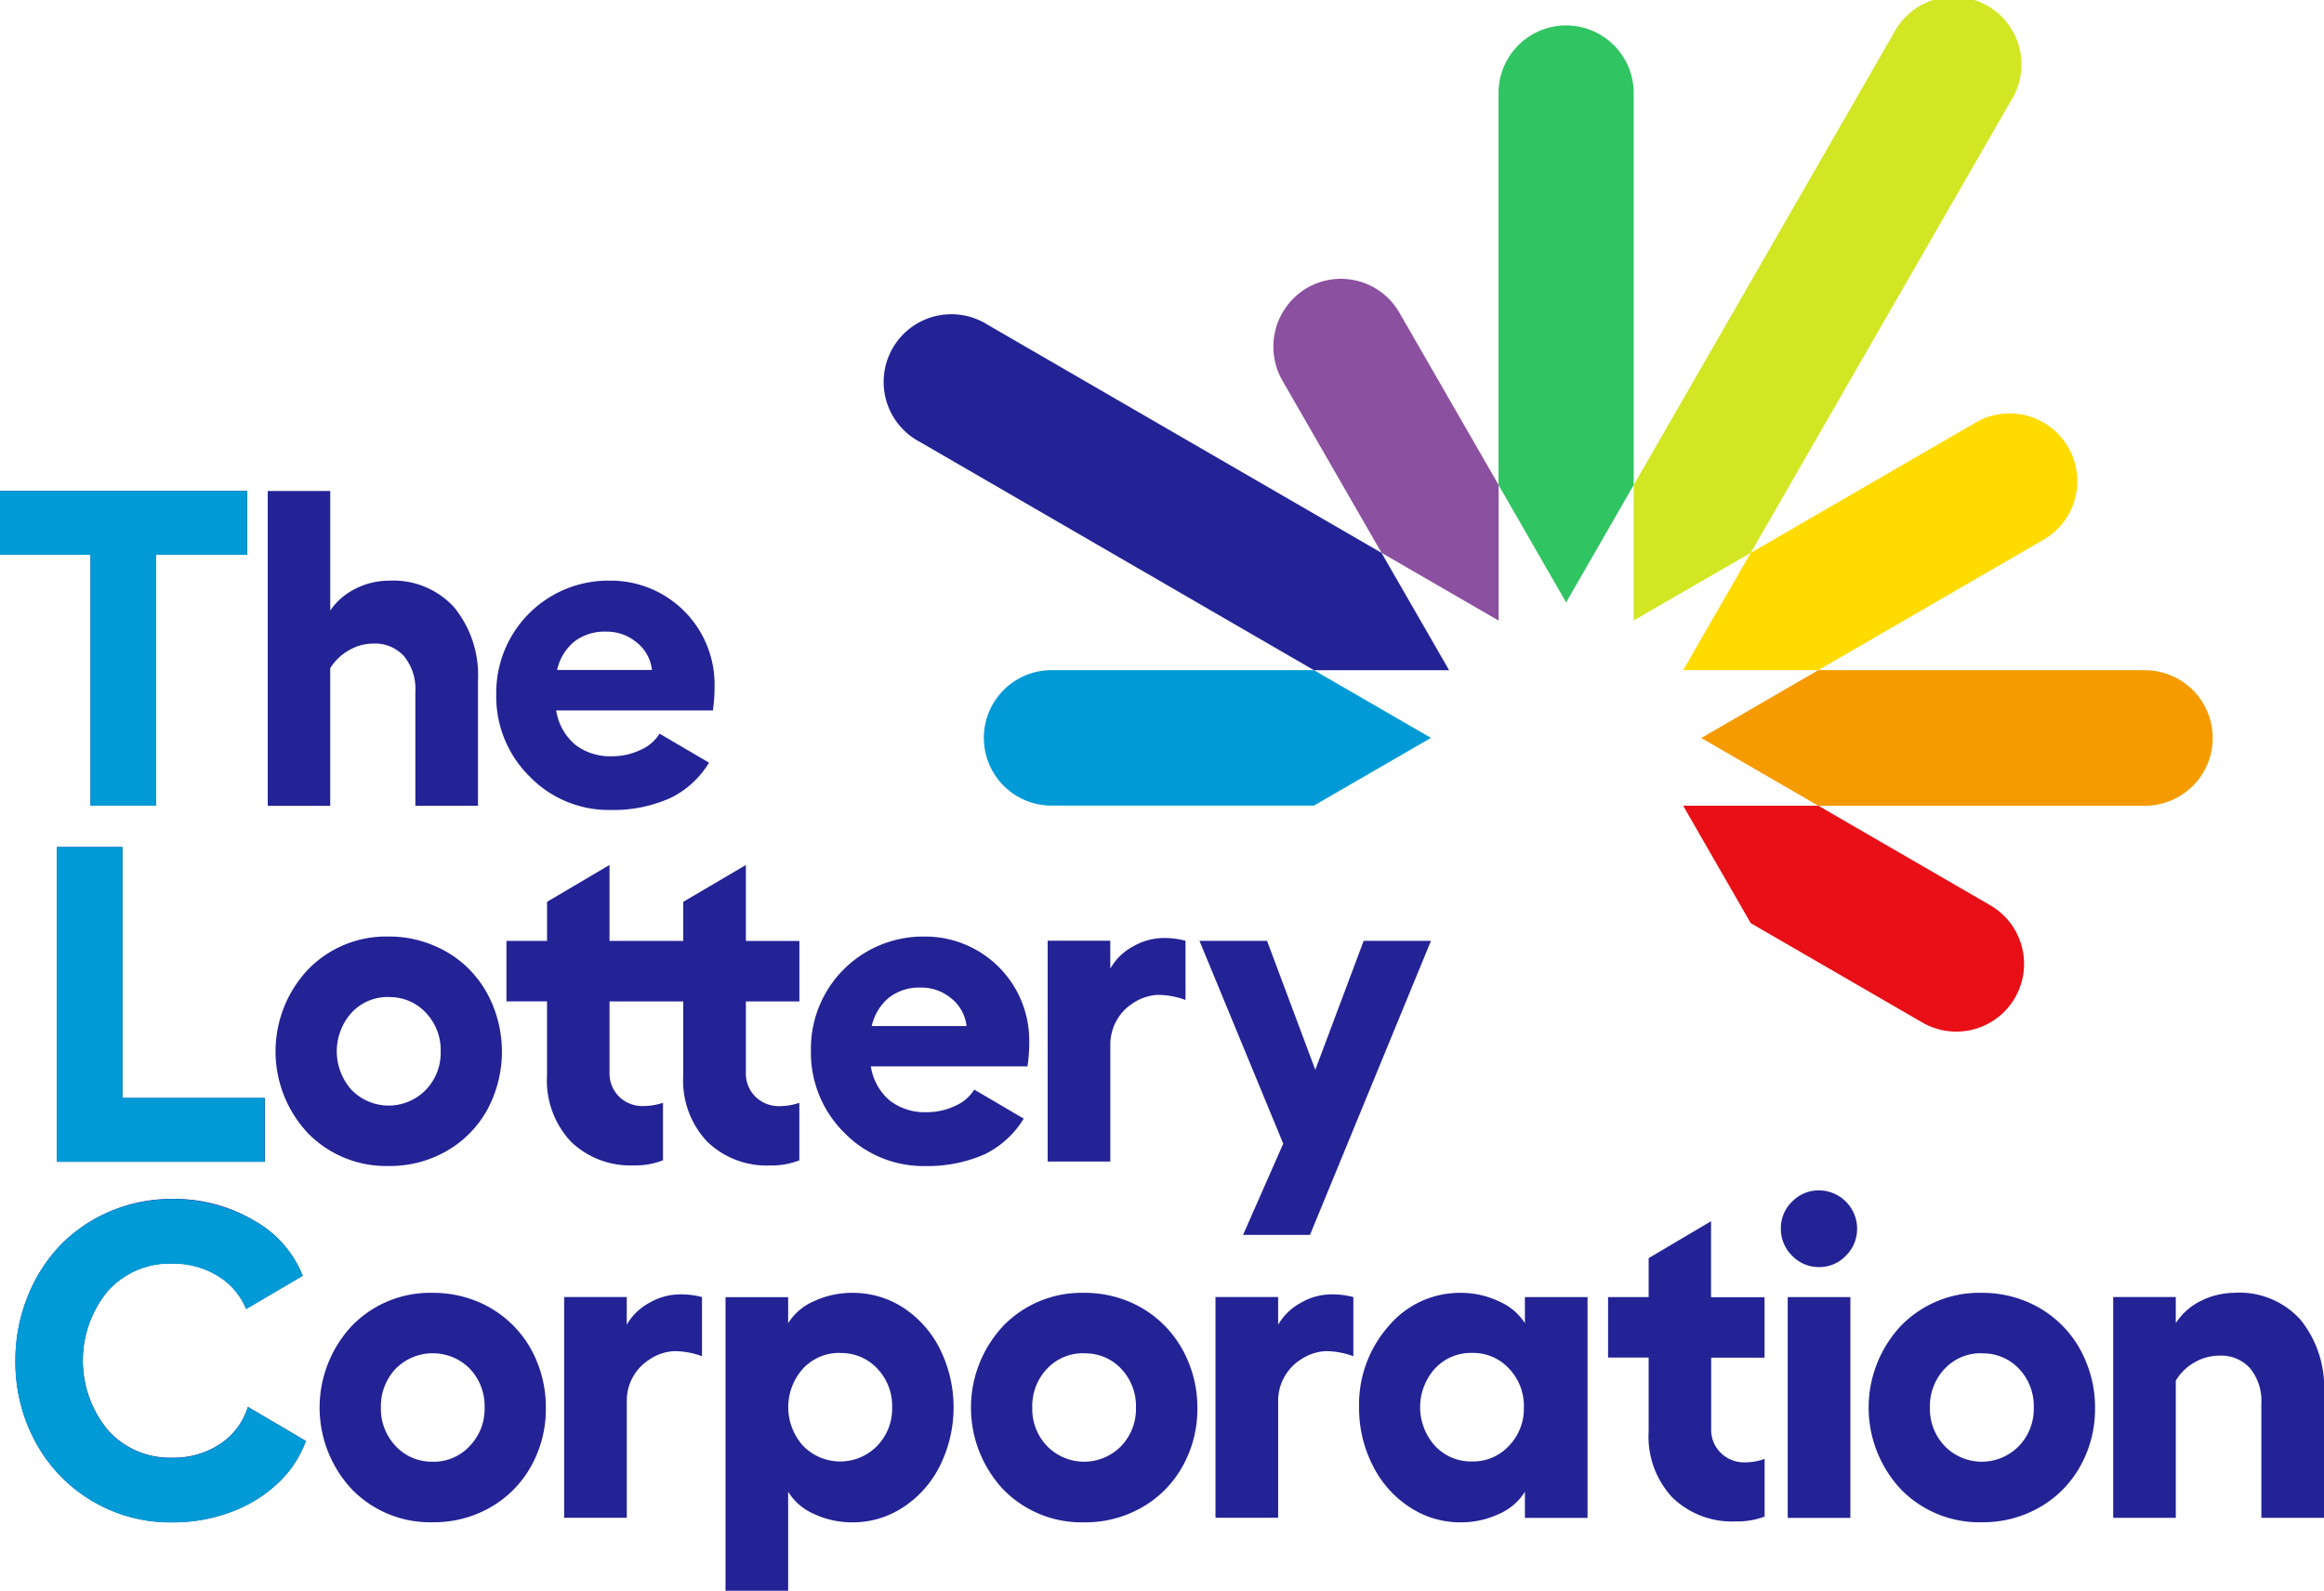 <svg xmlns="http://www.w3.org/2000/svg" width="96.049" height="65.765" viewBox="0 0 96.049 65.765">
  <g id="Layer" transform="translate(4 -0.021)">
    <g id="Layer-2" data-name="Layer" transform="translate(-4 0.021)">
      <g id="Layer-3" data-name="Layer" transform="translate(0 0)">
        <g id="Layer-4" data-name="Layer" transform="translate(0.644 49.212)">
          <path id="Layer-5" data-name="Layer" d="M27.647,798.936a4.758,4.758,0,0,1,1.839.359,4.495,4.495,0,0,1,2.471,2.508,4.96,4.96,0,0,1,.359,1.883,4.831,4.831,0,0,1-.613,2.421,4.422,4.422,0,0,1-1.684,1.7,4.669,4.669,0,0,1-2.372.613,4.508,4.508,0,0,1-3.338-1.35,4.949,4.949,0,0,1,0-6.781A4.5,4.5,0,0,1,27.647,798.936Zm17.34,0a3.819,3.819,0,0,1,2.118.625,4.38,4.38,0,0,1,1.511,1.722,5.446,5.446,0,0,1,0,4.775,4.37,4.37,0,0,1-1.511,1.728,3.765,3.765,0,0,1-2.118.638,3.717,3.717,0,0,1-1.592-.347,2.361,2.361,0,0,1-1.065-.917v4.093H39.741V799.115H42.33v1.078a2.327,2.327,0,0,1,1.065-.91A3.716,3.716,0,0,1,44.986,798.936Zm9.58,0a4.728,4.728,0,0,1,1.839.359,4.5,4.5,0,0,1,1.486,1,4.628,4.628,0,0,1,.985,1.511,4.887,4.887,0,0,1,.365,1.883,4.831,4.831,0,0,1-.613,2.421,4.422,4.422,0,0,1-1.684,1.7,4.7,4.7,0,0,1-2.378.613,4.521,4.521,0,0,1-3.338-1.35,4.949,4.949,0,0,1,0-6.781A4.51,4.51,0,0,1,54.566,798.936Zm15.556,0a3.649,3.649,0,0,1,1.585.353,2.387,2.387,0,0,1,1.071.9v-1.078h2.589v9.128H72.779V807.16a2.358,2.358,0,0,1-1.071.917,3.676,3.676,0,0,1-1.585.347A3.775,3.775,0,0,1,68,807.785a4.352,4.352,0,0,1-1.517-1.728,5.173,5.173,0,0,1-.557-2.39,4.892,4.892,0,0,1,1.22-3.356,3.847,3.847,0,0,1,2.979-1.375Zm21.544,0a4.728,4.728,0,0,1,1.839.359,4.495,4.495,0,0,1,2.471,2.508,4.886,4.886,0,0,1,.365,1.883,4.831,4.831,0,0,1-.613,2.421,4.422,4.422,0,0,1-1.684,1.7,4.7,4.7,0,0,1-2.378.613,4.521,4.521,0,0,1-3.338-1.35,4.949,4.949,0,0,1,0-6.781A4.51,4.51,0,0,1,91.667,798.936Zm-74.8-3.883a6.473,6.473,0,0,1,3.48.948,4.506,4.506,0,0,1,1.92,2.229L19.931,799.6a2.857,2.857,0,0,0-1.17-1.369,3.5,3.5,0,0,0-1.889-.508,3.422,3.422,0,0,0-2.657,1.133,4.517,4.517,0,0,0,0,5.753,3.425,3.425,0,0,0,2.657,1.14,3.463,3.463,0,0,0,1.988-.57A2.828,2.828,0,0,0,20,803.648l2.4,1.412a4.541,4.541,0,0,1-1.04,1.629,5.661,5.661,0,0,1-1.994,1.282,6.866,6.866,0,0,1-2.5.452,6.329,6.329,0,0,1-5.629-3.3,6.928,6.928,0,0,1-.842-3.387,7.02,7.02,0,0,1,.5-2.632,6.563,6.563,0,0,1,1.35-2.13,6.281,6.281,0,0,1,2.062-1.406A6.448,6.448,0,0,1,16.871,795.053Zm63.605.923v3.14h2.211v2.5H80.477v2.929a1.331,1.331,0,0,0,.4,1.009,1.361,1.361,0,0,0,.985.39,2.412,2.412,0,0,0,.824-.142v2.384a3.255,3.255,0,0,1-1.208.2,3.529,3.529,0,0,1-2.6-.985,3.682,3.682,0,0,1-.985-2.725v-3.065H76.216v-2.5h1.678V797.5ZM37.828,799a3.38,3.38,0,0,1,.941.111v2.446a3.3,3.3,0,0,0-1.152-.211,2,2,0,0,0-1.065.378.018.018,0,0,1-.012.006,2.01,2.01,0,0,0-.879,1.7v4.806H33.072v-9.128H35.66v1.146a2.356,2.356,0,0,1,.941-.91A2.543,2.543,0,0,1,37.828,799Zm26.92,0a3.349,3.349,0,0,1,.941.111v2.446a3.284,3.284,0,0,0-1.146-.211,2.029,2.029,0,0,0-1.071.378.018.018,0,0,1-.012.006,2.025,2.025,0,0,0-.879,1.7v4.806H59.991v-9.128H62.58v1.146a2.4,2.4,0,0,1,.947-.91A2.509,2.509,0,0,1,64.747,799Zm21.483.111v9.128H83.641v-9.128Zm15.915-.18a3.4,3.4,0,0,1,2.681,1.108,4.439,4.439,0,0,1,.978,3.034v5.165h-2.589v-4.719a2.134,2.134,0,0,0-.464-1.461,1.606,1.606,0,0,0-1.27-.526,2.046,2.046,0,0,0-1.028.279,2.092,2.092,0,0,0-.774.755v5.672H97.092v-9.128H99.68v1.078a2.576,2.576,0,0,1,1.034-.917A3.108,3.108,0,0,1,102.145,798.936Zm-76.034,3.14a2.243,2.243,0,0,0-.613,1.61,2.22,2.22,0,0,0,.613,1.592,2.032,2.032,0,0,0,1.536.644,2.011,2.011,0,0,0,1.517-.644,2.208,2.208,0,0,0,.619-1.592,2.243,2.243,0,0,0-.613-1.61,2.153,2.153,0,0,0-3.059,0Zm28.456-.638a2.042,2.042,0,0,0-1.536.638,2.243,2.243,0,0,0-.613,1.61,2.22,2.22,0,0,0,.613,1.592,2.139,2.139,0,0,0,3.059,0,2.22,2.22,0,0,0,.613-1.592,2.243,2.243,0,0,0-.613-1.61A2.027,2.027,0,0,0,54.566,801.438Zm37.1,0a2.042,2.042,0,0,0-1.536.638,2.243,2.243,0,0,0-.613,1.61,2.22,2.22,0,0,0,.613,1.592,2.139,2.139,0,0,0,3.059,0,2.208,2.208,0,0,0,.619-1.592,2.243,2.243,0,0,0-.613-1.61A2.047,2.047,0,0,0,91.667,801.438ZM70.6,801.419a2.032,2.032,0,0,0-1.536.644,2.388,2.388,0,0,0,0,3.2,2.032,2.032,0,0,0,1.536.644,2.011,2.011,0,0,0,1.517-.644,2.2,2.2,0,0,0,.619-1.585,2.23,2.23,0,0,0-.613-1.61A2.018,2.018,0,0,0,70.6,801.419Zm-26.115,0a2.044,2.044,0,0,0-1.536.644,2.388,2.388,0,0,0,0,3.2,2.138,2.138,0,0,0,3.059,0,2.2,2.2,0,0,0,.619-1.585,2.23,2.23,0,0,0-.613-1.61,2.025,2.025,0,0,0-1.53-.644ZM84.936,794.7a1.586,1.586,0,0,1,1.573,1.573,1.548,1.548,0,0,1-.464,1.127,1.5,1.5,0,0,1-1.108.471,1.524,1.524,0,0,1-1.115-.471,1.548,1.548,0,0,1-.464-1.127,1.513,1.513,0,0,1,.464-1.108A1.534,1.534,0,0,1,84.936,794.7Z" transform="translate(-10.4 -794.7)" fill="#232396" fill-rule="evenodd"/>
        </g>
        <g id="Layer-6" data-name="Layer" transform="translate(2.347 35.018)">
          <path id="Layer-7" data-name="Layer" d="M60.745,574.808a1.351,1.351,0,0,0,.4,1.016,1.373,1.373,0,0,0,.985.384,2.577,2.577,0,0,0,.824-.136v2.378a3.1,3.1,0,0,1-1.208.211,3.529,3.529,0,0,1-2.6-.985,3.691,3.691,0,0,1-.985-2.731v-3.065H56.484v-2.5h1.678v-1.616l2.582-1.523v3.14h3.047v-1.616l2.589-1.523v3.14h2.211v2.5H66.38v2.929a1.351,1.351,0,0,0,.4,1.016,1.373,1.373,0,0,0,.985.384,2.637,2.637,0,0,0,.824-.136v2.378a3.148,3.148,0,0,1-1.208.211,3.529,3.529,0,0,1-2.6-.985,3.678,3.678,0,0,1-.991-2.731v-3.065H60.745ZM37.9,565.5h2.712v10.373H46.5v2.638H37.9Zm13.723,3.7a4.658,4.658,0,0,1,1.839.365,4.426,4.426,0,0,1,1.486.991,4.568,4.568,0,0,1,.985,1.517,5.064,5.064,0,0,1-.248,4.3,4.434,4.434,0,0,1-1.684,1.7,4.7,4.7,0,0,1-2.378.613,4.521,4.521,0,0,1-3.338-1.35,4.941,4.941,0,0,1,0-6.775A4.5,4.5,0,0,1,51.623,569.2Zm0,2.5a2.032,2.032,0,0,0-1.536.644,2.388,2.388,0,0,0,0,3.2,2.138,2.138,0,0,0,3.059,0,2.2,2.2,0,0,0,.619-1.585,2.23,2.23,0,0,0-.613-1.61A2.025,2.025,0,0,0,51.623,571.705Zm26.468,1.845a6.565,6.565,0,0,1-.074,1.022H71.545a2.293,2.293,0,0,0,.78,1.412,2.364,2.364,0,0,0,1.53.483,2.735,2.735,0,0,0,1.17-.26,1.739,1.739,0,0,0,.793-.675l2.044,1.2a3.891,3.891,0,0,1-1.585,1.461,5.8,5.8,0,0,1-2.471.5,4.564,4.564,0,0,1-3.363-1.381,4.652,4.652,0,0,1-1.375-3.406,4.632,4.632,0,0,1,4.682-4.7,4.3,4.3,0,0,1,4.341,4.347Zm-6.509-.644H75.5a1.706,1.706,0,0,0-.625-1.139,1.92,1.92,0,0,0-1.263-.452,2.039,2.039,0,0,0-1.325.421,2.121,2.121,0,0,0-.706,1.17Zm20.331-3.524h2.781l-5,12.156H86.928l1.66-3.771-3.462-8.385h2.793l1.994,5.332Zm-7.363,2.446a3.3,3.3,0,0,0-1.152-.211,2.03,2.03,0,0,0-1.071.378.018.018,0,0,1-.012.006,2.028,2.028,0,0,0-.873,1.7v4.806H78.852v-9.128h2.589v1.152a2.343,2.343,0,0,1,.941-.917,2.533,2.533,0,0,1,1.22-.347,3.425,3.425,0,0,1,.947.111Z" transform="translate(-37.9 -565.5)" fill="#232396" fill-rule="evenodd"/>
        </g>
        <g id="Layer-8" data-name="Layer" transform="translate(0 20.298)">
          <path id="Layer-9" data-name="Layer" d="M29.533,335.844a7.2,7.2,0,0,1-.068,1.028H22.987a2.316,2.316,0,0,0,.78,1.412,2.364,2.364,0,0,0,1.53.483,2.735,2.735,0,0,0,1.17-.26,1.739,1.739,0,0,0,.793-.675l2.044,1.2a3.832,3.832,0,0,1-1.585,1.455,5.74,5.74,0,0,1-2.471.5,4.553,4.553,0,0,1-3.363-1.387A4.639,4.639,0,0,1,20.51,336.2a4.632,4.632,0,0,1,4.682-4.694,4.293,4.293,0,0,1,4.341,4.341ZM13.649,327.8v4.942a2.709,2.709,0,0,1,1.04-.9,3.053,3.053,0,0,1,1.406-.334,3.392,3.392,0,0,1,2.681,1.108,4.439,4.439,0,0,1,.978,3.034v5.165H17.166v-4.719a2.134,2.134,0,0,0-.464-1.461,1.606,1.606,0,0,0-1.27-.526,1.981,1.981,0,0,0-1.016.279,2.153,2.153,0,0,0-.768.737v5.691H11.066V327.8Zm-3.437,0v2.638H6.453v10.373H3.74V330.438H0V327.8Zm13.519,6.23a2.1,2.1,0,0,0-.706,1.17h3.92a1.684,1.684,0,0,0-.625-1.133,1.92,1.92,0,0,0-1.263-.452A2.059,2.059,0,0,0,23.73,334.03Z" transform="translate(0 -327.8)" fill="#232396" fill-rule="evenodd"/>
        </g>
        <g id="Layer-10" data-name="Layer" transform="translate(0 20.298)">
          <path id="Layer-11" data-name="Layer" d="M20,809a2.828,2.828,0,0,1-1.146,1.536,3.462,3.462,0,0,1-1.988.57,3.425,3.425,0,0,1-2.657-1.14,4.517,4.517,0,0,1,0-5.753,3.422,3.422,0,0,1,2.657-1.133,3.505,3.505,0,0,1,1.889.508,2.857,2.857,0,0,1,1.17,1.369l2.341-1.375a4.507,4.507,0,0,0-1.92-2.229,6.775,6.775,0,0,0-6.044-.433,6.28,6.28,0,0,0-2.062,1.406,6.563,6.563,0,0,0-1.35,2.13,7.02,7.02,0,0,0-.5,2.632,6.928,6.928,0,0,0,.842,3.387,6.33,6.33,0,0,0,5.629,3.3,6.864,6.864,0,0,0,2.5-.452,5.662,5.662,0,0,0,1.994-1.282,4.541,4.541,0,0,0,1.04-1.629Z" transform="translate(-9.756 -771.133)" fill="#009bd7" fill-rule="evenodd"/>
          <path id="Layer-12" data-name="Layer" d="M37.9,565.5h2.712v10.373h5.877v2.638H37.9Z" transform="translate(-35.553 -550.78)" fill="#009bd7"/>
          <path id="Layer-13" data-name="Layer" d="M0,327.8v2.638H3.74v10.373H6.453V330.438h3.759V327.8Z" transform="translate(0 -327.8)" fill="#009bd7"/>
        </g>
        <g id="Layer-14" data-name="Layer" transform="translate(36.617)">
          <path id="Layer-15" data-name="Layer" d="M1005.686,35.905V19.7a2.793,2.793,0,1,0-5.586,0V35.905l2.793,4.855Z" transform="translate(-974.784 -15.855)" fill="#30c462" fill-rule="evenodd"/>
          <path id="Layer-16" data-name="Layer" d="M1095.137,22.877l10.732-18.652a2.8,2.8,0,1,0-4.837-2.805L1090.3,20.072v5.6Z" transform="translate(-1059.398 -0.021)" fill="#d2e623" fill-rule="evenodd"/>
          <path id="Layer-17" data-name="Layer" d="M1128.886,285.79l9.394-5.443a2.8,2.8,0,0,0-2.793-4.849l-9.394,5.443-2.793,4.849Z" transform="translate(-1090.354 -258.085)" fill="#ffdb00" fill-rule="evenodd"/>
          <path id="Layer-18" data-name="Layer" d="M1153.737,447.4h-13.5l-4.836,2.805,4.836,2.8h13.5a2.8,2.8,0,0,0,0-5.6Z" transform="translate(-1101.705 -419.695)" fill="#f59b00" fill-rule="evenodd"/>
          <path id="Layer-19" data-name="Layer" d="M1126.093,542.755l7.1,4.112a2.8,2.8,0,0,0,2.793-4.855l-7.1-4.112H1123.3Z" transform="translate(-1090.354 -504.591)" fill="#e80f17" fill-rule="evenodd"/>
          <path id="Layer-20" data-name="Layer" d="M670.336,447.4H659.493a2.8,2.8,0,0,0,0,5.6h10.843l4.837-2.8Z" transform="translate(-652.649 -419.695)" fill="#009bd7" fill-rule="evenodd"/>
          <path id="Layer-21" data-name="Layer" d="M611.771,220.436,595.484,211a2.8,2.8,0,1,0-2.793,4.849l16.287,9.438h5.586Z" transform="translate(-591.291 -197.58)" fill="#232396" fill-rule="evenodd"/>
          <path id="Layer-22" data-name="Layer" d="M859.1,194.671,855,187.55a2.789,2.789,0,0,0-3.815-1.028,2.82,2.82,0,0,0-1.022,3.833l4.1,7.122,4.837,2.8Z" transform="translate(-833.78 -174.621)" fill="#8c50a0" fill-rule="evenodd"/>
        </g>
      </g>
    </g>
  </g>
</svg>
